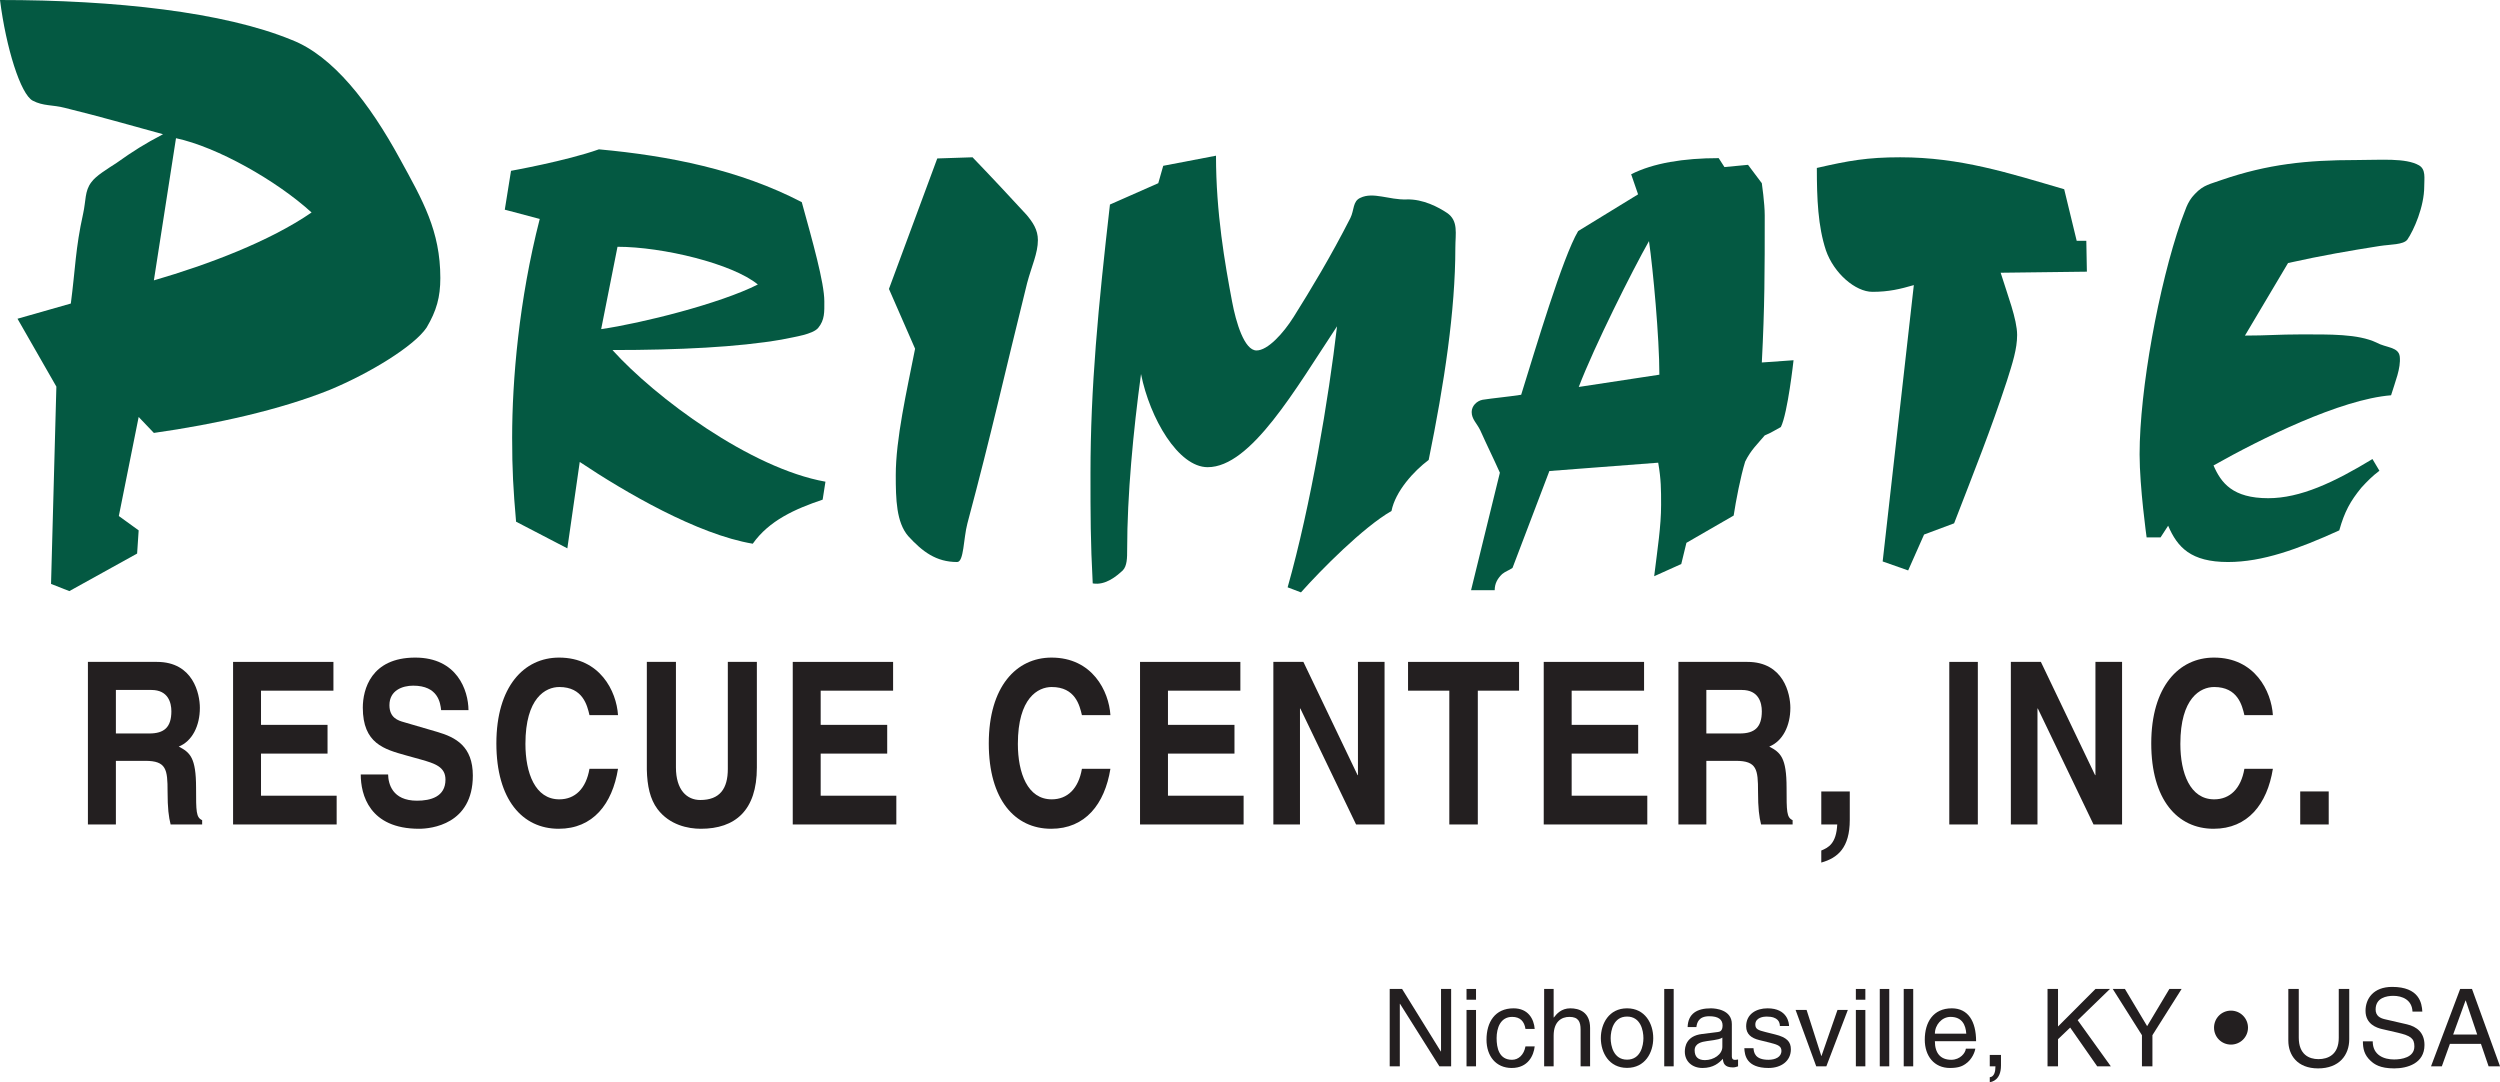 <?xml version="1.0" encoding="UTF-8"?>
<svg xmlns="http://www.w3.org/2000/svg" xmlns:xlink="http://www.w3.org/1999/xlink" width="208.74pt" height="90.36pt" viewBox="0 0 208.74 90.36" version="1.1">
<defs>
<clipPath id="clip1">
  <path d="M 166 88 L 168 88 L 168 90.359 L 166 90.359 Z M 166 88 "/>
</clipPath>
<clipPath id="clip2">
  <path d="M 202 82 L 208.738 82 L 208.738 90 L 202 90 Z M 202 82 "/>
</clipPath>
</defs>
<g id="surface1">
<path style=" stroke:none;fill-rule:nonzero;fill:rgb(13.699%,12.199%,12.5%);fill-opacity:1;" d="M 7.34 55.266 L 13.102 55.266 C 16.133 55.266 16.688 57.934 16.688 59.105 C 16.688 60.598 16.055 61.883 14.926 62.336 C 15.863 62.828 16.371 63.246 16.371 65.777 C 16.371 67.762 16.371 68.254 16.879 68.48 L 16.879 68.84 L 14.246 68.84 C 14.086 68.199 13.992 67.496 13.992 66.098 C 13.992 64.246 13.895 63.527 12.133 63.527 L 9.676 63.527 L 9.676 68.84 L 7.34 68.84 Z M 12.469 61.242 C 13.703 61.242 14.309 60.73 14.309 59.387 C 14.309 58.668 14.039 57.609 12.641 57.609 L 9.676 57.609 L 9.676 61.242 L 12.469 61.242 "/>
<path style=" stroke:none;fill-rule:nonzero;fill:rgb(13.699%,12.199%,12.5%);fill-opacity:1;" d="M 27.84 57.668 L 21.793 57.668 L 21.793 60.523 L 27.348 60.523 L 27.348 62.922 L 21.793 62.922 L 21.793 66.438 L 28.109 66.438 L 28.109 68.84 L 19.461 68.84 L 19.461 55.266 L 27.84 55.266 L 27.84 57.668 "/>
<path style=" stroke:none;fill-rule:nonzero;fill:rgb(13.699%,12.199%,12.5%);fill-opacity:1;" d="M 32.406 64.664 C 32.422 65.418 32.738 66.855 34.816 66.855 C 35.945 66.855 37.195 66.535 37.195 65.098 C 37.195 64.039 36.34 63.754 35.133 63.414 L 33.91 63.074 C 32.07 62.562 30.293 62.074 30.293 59.086 C 30.293 57.574 30.977 54.906 34.672 54.906 C 38.164 54.906 39.102 57.629 39.117 59.293 L 36.832 59.293 C 36.77 58.688 36.578 57.25 34.5 57.25 C 33.594 57.25 32.516 57.648 32.516 58.879 C 32.516 59.938 33.246 60.164 33.723 60.297 L 36.5 61.109 C 38.055 61.562 39.48 62.316 39.48 64.758 C 39.48 68.84 35.992 69.199 34.992 69.199 C 30.832 69.199 30.121 66.344 30.121 64.664 L 32.406 64.664 "/>
<path style=" stroke:none;fill-rule:nonzero;fill:rgb(13.699%,12.199%,12.5%);fill-opacity:1;" d="M 49.219 59.711 C 49.031 58.895 48.664 57.363 46.699 57.363 C 45.555 57.363 43.871 58.273 43.871 62.109 C 43.871 64.547 44.684 66.742 46.699 66.742 C 48.016 66.742 48.934 65.852 49.219 64.191 L 51.602 64.191 C 51.125 67.141 49.508 69.199 46.648 69.199 C 43.617 69.199 41.445 66.762 41.445 62.074 C 41.445 57.328 43.746 54.906 46.68 54.906 C 50.094 54.906 51.473 57.707 51.602 59.711 L 49.219 59.711 "/>
<path style=" stroke:none;fill-rule:nonzero;fill:rgb(13.699%,12.199%,12.5%);fill-opacity:1;" d="M 63.195 64.094 C 63.195 67.668 61.387 69.199 58.516 69.199 C 57.469 69.199 55.91 68.898 54.898 67.555 C 54.277 66.723 54.039 65.625 54.008 64.266 L 54.008 55.266 L 56.438 55.266 L 56.438 64.074 C 56.438 65.965 57.355 66.797 58.469 66.797 C 60.102 66.797 60.77 65.852 60.77 64.207 L 60.77 55.266 L 63.195 55.266 L 63.195 64.094 "/>
<path style=" stroke:none;fill-rule:nonzero;fill:rgb(13.699%,12.199%,12.5%);fill-opacity:1;" d="M 74.57 57.668 L 68.523 57.668 L 68.523 60.523 L 74.078 60.523 L 74.078 62.922 L 68.523 62.922 L 68.523 66.438 L 74.84 66.438 L 74.84 68.84 L 66.191 68.84 L 66.191 55.266 L 74.57 55.266 L 74.57 57.668 "/>
<path style=" stroke:none;fill-rule:nonzero;fill:rgb(13.699%,12.199%,12.5%);fill-opacity:1;" d="M 90.336 59.711 C 90.145 58.895 89.781 57.363 87.812 57.363 C 86.672 57.363 84.988 58.273 84.988 62.109 C 84.988 64.547 85.797 66.742 87.812 66.742 C 89.129 66.742 90.051 65.852 90.336 64.191 L 92.715 64.191 C 92.238 67.141 90.621 69.199 87.766 69.199 C 84.734 69.199 82.559 66.762 82.559 62.074 C 82.559 57.328 84.859 54.906 87.797 54.906 C 91.207 54.906 92.59 57.707 92.715 59.711 L 90.336 59.711 "/>
<path style=" stroke:none;fill-rule:nonzero;fill:rgb(13.699%,12.199%,12.5%);fill-opacity:1;" d="M 103.566 57.668 L 97.52 57.668 L 97.52 60.523 L 103.074 60.523 L 103.074 62.922 L 97.52 62.922 L 97.52 66.438 L 103.836 66.438 L 103.836 68.84 L 95.188 68.84 L 95.188 55.266 L 103.566 55.266 L 103.566 57.668 "/>
<path style=" stroke:none;fill-rule:nonzero;fill:rgb(13.699%,12.199%,12.5%);fill-opacity:1;" d="M 113.383 55.266 L 115.605 55.266 L 115.605 68.84 L 113.227 68.84 L 108.574 59.16 L 108.543 59.16 L 108.543 68.84 L 106.32 68.84 L 106.32 55.266 L 108.828 55.266 L 113.352 64.719 L 113.383 64.719 L 113.383 55.266 "/>
<path style=" stroke:none;fill-rule:nonzero;fill:rgb(13.699%,12.199%,12.5%);fill-opacity:1;" d="M 123.391 68.84 L 121.012 68.84 L 121.012 57.668 L 117.566 57.668 L 117.566 55.266 L 126.836 55.266 L 126.836 57.668 L 123.391 57.668 L 123.391 68.84 "/>
<path style=" stroke:none;fill-rule:nonzero;fill:rgb(13.699%,12.199%,12.5%);fill-opacity:1;" d="M 137.273 57.668 L 131.227 57.668 L 131.227 60.523 L 136.781 60.523 L 136.781 62.922 L 131.227 62.922 L 131.227 66.438 L 137.543 66.438 L 137.543 68.84 L 128.895 68.84 L 128.895 55.266 L 137.273 55.266 L 137.273 57.668 "/>
<path style=" stroke:none;fill-rule:nonzero;fill:rgb(13.699%,12.199%,12.5%);fill-opacity:1;" d="M 140.141 55.266 L 145.902 55.266 C 148.93 55.266 149.488 57.934 149.488 59.105 C 149.488 60.598 148.852 61.883 147.727 62.336 C 148.66 62.828 149.172 63.246 149.172 65.777 C 149.172 67.762 149.172 68.254 149.676 68.48 L 149.676 68.84 L 147.043 68.84 C 146.883 68.199 146.789 67.496 146.789 66.098 C 146.789 64.246 146.695 63.527 144.934 63.527 L 142.473 63.527 L 142.473 68.84 L 140.141 68.84 Z M 145.266 61.242 C 146.504 61.242 147.105 60.73 147.105 59.387 C 147.105 58.668 146.84 57.609 145.441 57.609 L 142.473 57.609 L 142.473 61.242 L 145.266 61.242 "/>
<path style=" stroke:none;fill-rule:nonzero;fill:rgb(13.699%,12.199%,12.5%);fill-opacity:1;" d="M 154.449 68.461 C 154.449 70.789 153.434 71.637 152.086 72.016 L 152.07 72.016 L 152.07 71.016 C 152.672 70.77 153.324 70.43 153.402 68.84 L 152.07 68.84 L 152.07 66.082 L 154.449 66.082 L 154.449 68.461 "/>
<path style=" stroke:none;fill-rule:nonzero;fill:rgb(13.699%,12.199%,12.5%);fill-opacity:1;" d="M 165.141 68.84 L 162.758 68.84 L 162.758 55.266 L 165.141 55.266 L 165.141 68.84 "/>
<path style=" stroke:none;fill-rule:nonzero;fill:rgb(13.699%,12.199%,12.5%);fill-opacity:1;" d="M 174.961 55.266 L 177.184 55.266 L 177.184 68.84 L 174.801 68.84 L 170.152 59.16 L 170.121 59.16 L 170.121 68.84 L 167.898 68.84 L 167.898 55.266 L 170.406 55.266 L 174.93 64.719 L 174.961 64.719 L 174.961 55.266 "/>
<path style=" stroke:none;fill-rule:nonzero;fill:rgb(13.699%,12.199%,12.5%);fill-opacity:1;" d="M 187.398 59.711 C 187.207 58.895 186.844 57.363 184.875 57.363 C 183.73 57.363 182.051 58.273 182.051 62.109 C 182.051 64.547 182.859 66.742 184.875 66.742 C 186.191 66.742 187.113 65.852 187.398 64.191 L 189.777 64.191 C 189.301 67.141 187.684 69.199 184.828 69.199 C 181.797 69.199 179.621 66.762 179.621 62.074 C 179.621 57.328 181.922 54.906 184.859 54.906 C 188.27 54.906 189.652 57.707 189.777 59.711 L 187.398 59.711 "/>
<path style=" stroke:none;fill-rule:nonzero;fill:rgb(13.699%,12.199%,12.5%);fill-opacity:1;" d="M 194.438 68.84 L 192.059 68.84 L 192.059 66.082 L 194.438 66.082 L 194.438 68.84 "/>
<path style=" stroke:none;fill-rule:nonzero;fill:rgb(1.569%,34.901%,25.882%);fill-opacity:1;" d="M 35.621 27.348 C 34.602 28.879 30.914 31.148 27.543 32.547 C 23.406 34.215 18 35.418 12.848 36.148 L 11.578 34.816 L 9.922 43.086 L 11.578 44.285 L 11.449 46.219 L 5.789 49.355 L 4.262 48.754 L 4.707 32.281 L 1.461 26.613 L 5.914 25.344 C 6.297 22.41 6.297 20.742 6.934 17.875 C 7.188 16.742 7.062 15.941 7.633 15.207 C 8.016 14.676 8.906 14.141 9.73 13.605 C 11.133 12.605 12.086 12.008 13.613 11.207 C 10.43 10.34 8.648 9.805 5.406 9.004 C 4.387 8.738 3.625 8.871 2.734 8.406 C 1.719 7.871 0.508 4.004 0 0 C 9.605 0 18.699 1 24.363 3.336 C 27.797 4.668 30.852 8.605 33.395 13.273 C 35.301 16.742 36.766 19.277 36.766 23.211 C 36.766 24.812 36.449 25.945 35.621 27.348 Z M 14.695 11.539 L 12.848 23.41 C 17.43 22.078 22.52 20.145 26.016 17.742 C 23.09 15.074 18.129 12.273 14.695 11.539 "/>
<path style=" stroke:none;fill-rule:nonzero;fill:rgb(1.569%,34.901%,25.882%);fill-opacity:1;" d="M 68.688 41.719 C 66.383 42.496 64.219 43.461 62.852 45.398 C 58.242 44.625 52.172 41.09 48.406 38.57 L 47.371 45.785 L 43.09 43.559 C 42.855 40.848 42.762 39.25 42.762 36.539 C 42.762 31.742 43.328 25.062 45.066 18.281 L 42.148 17.508 L 42.668 14.262 C 42.668 14.262 47.277 13.438 50.008 12.469 C 55.844 13.004 61.723 14.164 66.945 16.879 C 67.84 20.121 68.828 23.609 68.828 25.156 C 68.828 26.031 68.875 26.707 68.309 27.387 C 67.84 27.918 66.43 28.113 65.254 28.355 C 61.629 28.984 56.688 29.227 51.137 29.227 C 54.715 33.195 62.664 39.105 68.922 40.219 Z M 51.559 20.605 L 50.195 27.48 C 53.535 27 60.125 25.352 63.277 23.754 C 61.16 22.012 55.324 20.605 51.559 20.605 "/>
<path style=" stroke:none;fill-rule:nonzero;fill:rgb(1.569%,34.901%,25.882%);fill-opacity:1;" d="M 85.758 23.645 C 83.812 31.469 82.863 35.887 80.773 43.707 C 80.441 44.957 80.488 46.926 79.918 46.926 C 78.164 46.926 77.023 46.062 75.836 44.766 C 74.84 43.613 74.793 41.691 74.793 39.676 C 74.793 36.652 75.695 32.719 76.406 29.117 L 74.223 24.125 L 78.258 13.23 L 81.203 13.133 C 82.957 14.957 84.336 16.445 85.711 17.934 C 86.234 18.559 86.66 19.18 86.66 20.047 C 86.66 21.148 86.141 22.207 85.758 23.645 "/>
<path style=" stroke:none;fill-rule:nonzero;fill:rgb(1.569%,34.901%,25.882%);fill-opacity:1;" d="M 119.289 38.402 C 118.039 39.336 116.508 41.023 116.184 42.664 C 113.816 44.023 110.297 47.586 108.625 49.461 L 107.512 49.039 C 109.461 42.148 110.945 33.199 111.637 27.246 C 108.16 32.496 104.453 39.008 100.836 39.008 C 98.379 39.008 96.012 34.934 95.27 31.23 C 94.621 36.012 94.113 41.352 94.113 45.898 C 94.113 46.555 94.113 47.258 93.742 47.633 C 93.23 48.102 92.305 48.898 91.238 48.711 C 91.051 45.148 91.051 43.086 91.051 39.523 C 91.051 32.355 91.699 25.605 92.676 17.078 L 96.711 15.297 L 97.125 13.844 L 101.531 13 C 101.531 17.777 102.273 21.996 102.875 25.184 C 103.199 26.918 103.895 29.262 104.914 29.262 C 105.844 29.262 107.141 27.855 108.023 26.449 C 109.461 24.152 111.082 21.48 112.754 18.199 C 113.078 17.547 112.938 16.797 113.59 16.516 C 114.652 16 115.996 16.703 117.434 16.652 C 118.828 16.605 120.125 17.312 120.82 17.777 C 121.793 18.434 121.516 19.512 121.516 20.684 C 121.516 25.934 120.59 32.027 119.289 38.402 "/>
<path style=" stroke:none;fill-rule:nonzero;fill:rgb(1.569%,34.901%,25.882%);fill-opacity:1;" d="M 148.695 35.656 C 148.164 35.934 147.926 36.121 147.348 36.355 C 146.77 37.051 146.195 37.562 145.715 38.539 C 145.328 39.793 144.945 41.793 144.754 43.047 L 140.809 45.324 L 140.379 47.094 L 138.117 48.113 C 138.406 45.742 138.695 43.93 138.695 42.164 C 138.695 40.863 138.695 40.027 138.453 38.633 L 129.367 39.328 L 126.289 47.418 C 125.953 47.648 125.715 47.695 125.426 47.93 C 125.039 48.301 124.801 48.719 124.801 49.277 L 122.828 49.277 L 125.234 39.469 C 124.609 38.074 124.223 37.328 123.598 35.934 C 123.309 35.332 122.879 35.004 122.879 34.402 C 122.879 33.891 123.309 33.473 123.789 33.379 C 124.703 33.238 125.809 33.145 127.012 32.961 C 128.215 29.102 130.473 21.477 131.77 19.293 L 136.773 16.227 L 136.195 14.551 C 138.023 13.621 140.57 13.203 143.504 13.203 L 143.984 13.949 L 145.953 13.762 L 147.105 15.297 C 147.105 15.297 147.348 16.969 147.348 17.992 C 147.348 22.594 147.348 25.613 147.105 30.266 L 149.754 30.078 C 149.754 30.078 149.27 34.496 148.695 35.656 Z M 137.684 20.129 C 136.289 22.594 133.117 28.914 131.82 32.309 L 138.551 31.285 C 138.551 28.172 138.023 22.5 137.684 20.129 "/>
<path style=" stroke:none;fill-rule:nonzero;fill:rgb(1.569%,34.901%,25.882%);fill-opacity:1;" d="M 167.047 22.773 C 167.613 24.602 168.422 26.66 168.422 27.969 C 168.422 29.141 168.039 30.312 167.566 31.809 C 166.195 35.973 164.914 39.156 163.16 43.695 L 160.652 44.633 L 159.324 47.629 L 157.195 46.879 L 159.797 23.805 C 158.66 24.133 157.715 24.367 156.34 24.367 C 154.922 24.367 153.121 22.82 152.457 20.902 C 151.793 18.891 151.699 16.598 151.699 14.023 C 154.352 13.414 155.914 13.133 158.66 13.133 C 163.684 13.133 167.711 14.445 172.352 15.801 L 173.395 20.105 L 174.199 20.105 L 174.246 22.684 L 167.047 22.773 "/>
<path style=" stroke:none;fill-rule:nonzero;fill:rgb(1.569%,34.901%,25.882%);fill-opacity:1;" d="M 201.004 20.008 C 200.664 20.445 199.598 20.398 198.672 20.543 C 196.195 20.934 193.91 21.324 191.043 21.961 L 187.445 28.02 C 189.293 28.02 190.266 27.922 192.062 27.922 C 194.539 27.922 196.875 27.871 198.43 28.605 C 199.207 29.043 200.277 28.949 200.371 29.777 C 200.473 30.754 199.984 31.879 199.645 33.004 C 195.414 33.344 188.809 36.617 184.82 38.863 C 185.453 40.328 186.426 41.598 189.391 41.598 C 192.062 41.598 194.883 40.281 198.09 38.328 L 198.672 39.305 C 198.09 39.742 197.652 40.184 197.164 40.719 C 196.242 41.844 195.758 42.723 195.32 44.285 C 191.867 45.852 188.906 46.926 186.035 46.926 C 182.926 46.926 181.809 45.703 181.031 43.895 L 180.398 44.871 L 179.234 44.871 C 179.234 44.871 178.648 40.672 178.648 37.938 C 178.648 32.512 180.254 23.816 182.102 18.492 C 182.441 17.664 182.586 16.879 183.266 16.195 C 183.996 15.414 184.578 15.367 185.504 15.023 C 189.34 13.707 192.598 13.363 196.73 13.363 C 198.77 13.363 200.859 13.168 201.977 13.805 C 202.562 14.145 202.414 14.879 202.414 15.562 C 202.414 17.27 201.539 19.227 201.004 20.008 "/>
<path style=" stroke:none;fill-rule:nonzero;fill:rgb(13.699%,12.199%,12.5%);fill-opacity:1;" d="M 120.32 82.574 L 121.164 82.574 L 121.164 89.035 L 120.184 89.035 L 116.898 83.816 L 116.879 83.816 L 116.879 89.035 L 116.035 89.035 L 116.035 82.574 L 117.07 82.574 L 120.301 87.793 L 120.32 87.793 L 120.32 82.574 "/>
<path style=" stroke:none;fill-rule:nonzero;fill:rgb(13.699%,12.199%,12.5%);fill-opacity:1;" d="M 122.449 83.473 L 122.449 82.574 L 123.242 82.574 L 123.242 83.473 Z M 123.242 89.035 L 122.449 89.035 L 122.449 84.328 L 123.242 84.328 L 123.242 89.035 "/>
<path style=" stroke:none;fill-rule:nonzero;fill:rgb(13.699%,12.199%,12.5%);fill-opacity:1;" d="M 127.371 85.914 C 127.277 85.281 126.926 84.906 126.258 84.906 C 125.277 84.906 124.961 85.84 124.961 86.68 C 124.961 87.488 125.16 88.488 126.246 88.488 C 126.781 88.488 127.238 88.09 127.371 87.371 L 128.141 87.371 C 128.059 88.117 127.598 89.172 126.223 89.172 C 124.898 89.172 124.117 88.172 124.117 86.812 C 124.117 85.355 124.816 84.191 126.375 84.191 C 127.609 84.191 128.078 85.094 128.141 85.914 L 127.371 85.914 "/>
<path style=" stroke:none;fill-rule:nonzero;fill:rgb(13.699%,12.199%,12.5%);fill-opacity:1;" d="M 132.766 89.035 L 131.973 89.035 L 131.973 85.957 C 131.973 85.32 131.793 84.906 131.039 84.906 C 130.391 84.906 129.723 85.281 129.723 86.473 L 129.723 89.035 L 128.93 89.035 L 128.93 82.574 L 129.723 82.574 L 129.723 84.957 L 129.742 84.957 C 129.965 84.66 130.363 84.191 131.117 84.191 C 131.848 84.191 132.766 84.492 132.766 85.832 L 132.766 89.035 "/>
<path style=" stroke:none;fill-rule:nonzero;fill:rgb(13.699%,12.199%,12.5%);fill-opacity:1;" d="M 135.852 84.191 C 137.355 84.191 138.039 85.461 138.039 86.68 C 138.039 87.895 137.355 89.164 135.852 89.164 C 134.348 89.164 133.664 87.895 133.664 86.68 C 133.664 85.461 134.348 84.191 135.852 84.191 Z M 135.852 88.477 C 136.988 88.477 137.219 87.309 137.219 86.68 C 137.219 86.047 136.988 84.879 135.852 84.879 C 134.719 84.879 134.484 86.047 134.484 86.68 C 134.484 87.309 134.719 88.477 135.852 88.477 "/>
<path style=" stroke:none;fill-rule:nonzero;fill:rgb(13.699%,12.199%,12.5%);fill-opacity:1;" d="M 139.746 89.035 L 138.957 89.035 L 138.957 82.574 L 139.746 82.574 L 139.746 89.035 "/>
<path style=" stroke:none;fill-rule:nonzero;fill:rgb(13.699%,12.199%,12.5%);fill-opacity:1;" d="M 140.91 85.758 C 140.945 84.633 141.691 84.191 142.855 84.191 C 143.23 84.191 144.602 84.301 144.602 85.508 L 144.602 88.219 C 144.602 88.414 144.699 88.496 144.863 88.496 C 144.934 88.496 145.031 88.477 145.121 88.461 L 145.121 89.035 C 144.988 89.074 144.871 89.125 144.691 89.125 C 143.988 89.125 143.879 88.766 143.852 88.406 C 143.547 88.738 143.07 89.172 142.152 89.172 C 141.289 89.172 140.676 88.621 140.676 87.812 C 140.676 87.418 140.789 86.496 142.105 86.336 L 143.414 86.172 C 143.602 86.156 143.828 86.082 143.828 85.617 C 143.828 85.121 143.465 84.852 142.719 84.852 C 141.82 84.852 141.691 85.398 141.641 85.758 Z M 143.809 86.633 C 143.684 86.73 143.484 86.805 142.504 86.93 C 142.117 86.984 141.496 87.102 141.496 87.695 C 141.496 88.207 141.754 88.516 142.352 88.516 C 143.09 88.516 143.809 88.039 143.809 87.406 L 143.809 86.633 "/>
<path style=" stroke:none;fill-rule:nonzero;fill:rgb(13.699%,12.199%,12.5%);fill-opacity:1;" d="M 148.613 85.668 C 148.605 85.371 148.496 84.879 147.496 84.879 C 147.254 84.879 146.562 84.957 146.562 85.543 C 146.562 85.93 146.805 86.02 147.414 86.172 L 148.211 86.371 C 149.191 86.613 149.531 86.977 149.531 87.613 C 149.531 88.586 148.73 89.172 147.668 89.172 C 145.805 89.172 145.672 88.09 145.645 87.523 L 146.41 87.523 C 146.438 87.895 146.543 88.488 147.66 88.488 C 148.227 88.488 148.742 88.262 148.742 87.742 C 148.742 87.363 148.48 87.234 147.805 87.066 L 146.887 86.84 C 146.227 86.68 145.797 86.344 145.797 85.695 C 145.797 84.66 146.652 84.191 147.578 84.191 C 149.262 84.191 149.379 85.438 149.379 85.668 L 148.613 85.668 "/>
<path style=" stroke:none;fill-rule:nonzero;fill:rgb(13.699%,12.199%,12.5%);fill-opacity:1;" d="M 153.422 84.328 L 154.285 84.328 L 152.492 89.035 L 151.648 89.035 L 149.926 84.328 L 150.844 84.328 L 152.07 88.164 L 152.09 88.164 L 153.422 84.328 "/>
<path style=" stroke:none;fill-rule:nonzero;fill:rgb(13.699%,12.199%,12.5%);fill-opacity:1;" d="M 154.957 83.473 L 154.957 82.574 L 155.75 82.574 L 155.75 83.473 Z M 155.75 89.035 L 154.957 89.035 L 154.957 84.328 L 155.75 84.328 L 155.75 89.035 "/>
<path style=" stroke:none;fill-rule:nonzero;fill:rgb(13.699%,12.199%,12.5%);fill-opacity:1;" d="M 157.746 89.035 L 156.953 89.035 L 156.953 82.574 L 157.746 82.574 L 157.746 89.035 "/>
<path style=" stroke:none;fill-rule:nonzero;fill:rgb(13.699%,12.199%,12.5%);fill-opacity:1;" d="M 159.746 89.035 L 158.953 89.035 L 158.953 82.574 L 159.746 82.574 L 159.746 89.035 "/>
<path style=" stroke:none;fill-rule:nonzero;fill:rgb(13.699%,12.199%,12.5%);fill-opacity:1;" d="M 164.93 87.559 C 164.902 87.785 164.688 88.453 164.094 88.848 C 163.879 88.992 163.57 89.172 162.816 89.172 C 161.492 89.172 160.711 88.172 160.711 86.812 C 160.711 85.355 161.41 84.191 162.969 84.191 C 164.328 84.191 164.996 85.273 164.996 86.938 L 161.555 86.938 C 161.555 87.922 162.016 88.488 162.922 88.488 C 163.672 88.488 164.113 87.91 164.141 87.559 Z M 164.176 86.309 C 164.129 85.578 163.824 84.906 162.859 84.906 C 162.133 84.906 161.555 85.578 161.555 86.309 L 164.176 86.309 "/>
<g clip-path="url(#clip1)" clip-rule="nonzero">
<path style=" stroke:none;fill-rule:nonzero;fill:rgb(13.699%,12.199%,12.5%);fill-opacity:1;" d="M 166.137 88.082 L 167.074 88.082 L 167.074 88.965 C 167.074 90.188 166.316 90.332 166.137 90.359 L 166.137 89.945 C 166.516 89.91 166.613 89.461 166.613 89.035 L 166.137 89.035 L 166.137 88.082 "/>
</g>
<path style=" stroke:none;fill-rule:nonzero;fill:rgb(13.699%,12.199%,12.5%);fill-opacity:1;" d="M 171.836 89.035 L 170.961 89.035 L 170.961 82.574 L 171.836 82.574 L 171.836 85.707 L 174.965 82.574 L 176.172 82.574 L 173.48 85.184 L 176.246 89.035 L 175.109 89.035 L 172.852 85.797 L 171.836 86.77 L 171.836 89.035 "/>
<path style=" stroke:none;fill-rule:nonzero;fill:rgb(13.699%,12.199%,12.5%);fill-opacity:1;" d="M 179.719 89.035 L 178.844 89.035 L 178.844 86.434 L 176.406 82.574 L 177.422 82.574 L 179.277 85.68 L 181.133 82.574 L 182.156 82.574 L 179.719 86.434 L 179.719 89.035 "/>
<path style=" stroke:none;fill-rule:nonzero;fill:rgb(13.699%,12.199%,12.5%);fill-opacity:1;" d="M 186.277 87.219 C 185.496 87.219 184.863 86.598 184.863 85.805 C 184.863 85.02 185.484 84.383 186.277 84.383 C 187.062 84.383 187.699 85.02 187.699 85.805 C 187.699 86.59 187.062 87.219 186.277 87.219 "/>
<path style=" stroke:none;fill-rule:nonzero;fill:rgb(13.699%,12.199%,12.5%);fill-opacity:1;" d="M 196.152 82.574 L 196.152 86.77 C 196.152 88.09 195.324 89.207 193.551 89.207 C 191.812 89.207 191.066 88.09 191.066 86.887 L 191.066 82.574 L 191.938 82.574 L 191.938 86.641 C 191.938 88.047 192.797 88.434 193.578 88.434 C 194.379 88.434 195.277 88.062 195.277 86.66 L 195.277 82.574 L 196.152 82.574 "/>
<path style=" stroke:none;fill-rule:nonzero;fill:rgb(13.699%,12.199%,12.5%);fill-opacity:1;" d="M 201.434 84.465 C 201.391 83.465 200.562 83.148 199.832 83.148 C 199.285 83.148 198.355 83.301 198.355 84.285 C 198.355 84.832 198.742 85.012 199.121 85.102 L 200.969 85.527 C 201.805 85.723 202.434 86.227 202.434 87.254 C 202.434 88.785 201.012 89.207 199.906 89.207 C 198.707 89.207 198.238 88.848 197.949 88.586 C 197.402 88.09 197.293 87.551 197.293 86.949 L 198.113 86.949 C 198.113 88.117 199.066 88.461 199.895 88.461 C 200.527 88.461 201.59 88.297 201.59 87.371 C 201.59 86.695 201.273 86.48 200.211 86.227 L 198.887 85.922 C 198.465 85.824 197.512 85.527 197.512 84.398 C 197.512 83.391 198.164 82.402 199.734 82.402 C 201.992 82.402 202.219 83.754 202.254 84.465 L 201.434 84.465 "/>
<g clip-path="url(#clip2)" clip-rule="nonzero">
<path style=" stroke:none;fill-rule:nonzero;fill:rgb(13.699%,12.199%,12.5%);fill-opacity:1;" d="M 204.559 87.156 L 203.883 89.035 L 202.98 89.035 L 205.414 82.574 L 206.402 82.574 L 208.742 89.035 L 207.789 89.035 L 207.148 87.156 Z M 206.836 86.379 L 205.879 83.535 L 205.863 83.535 L 204.828 86.379 L 206.836 86.379 "/>
</g>
</g>
</svg>
